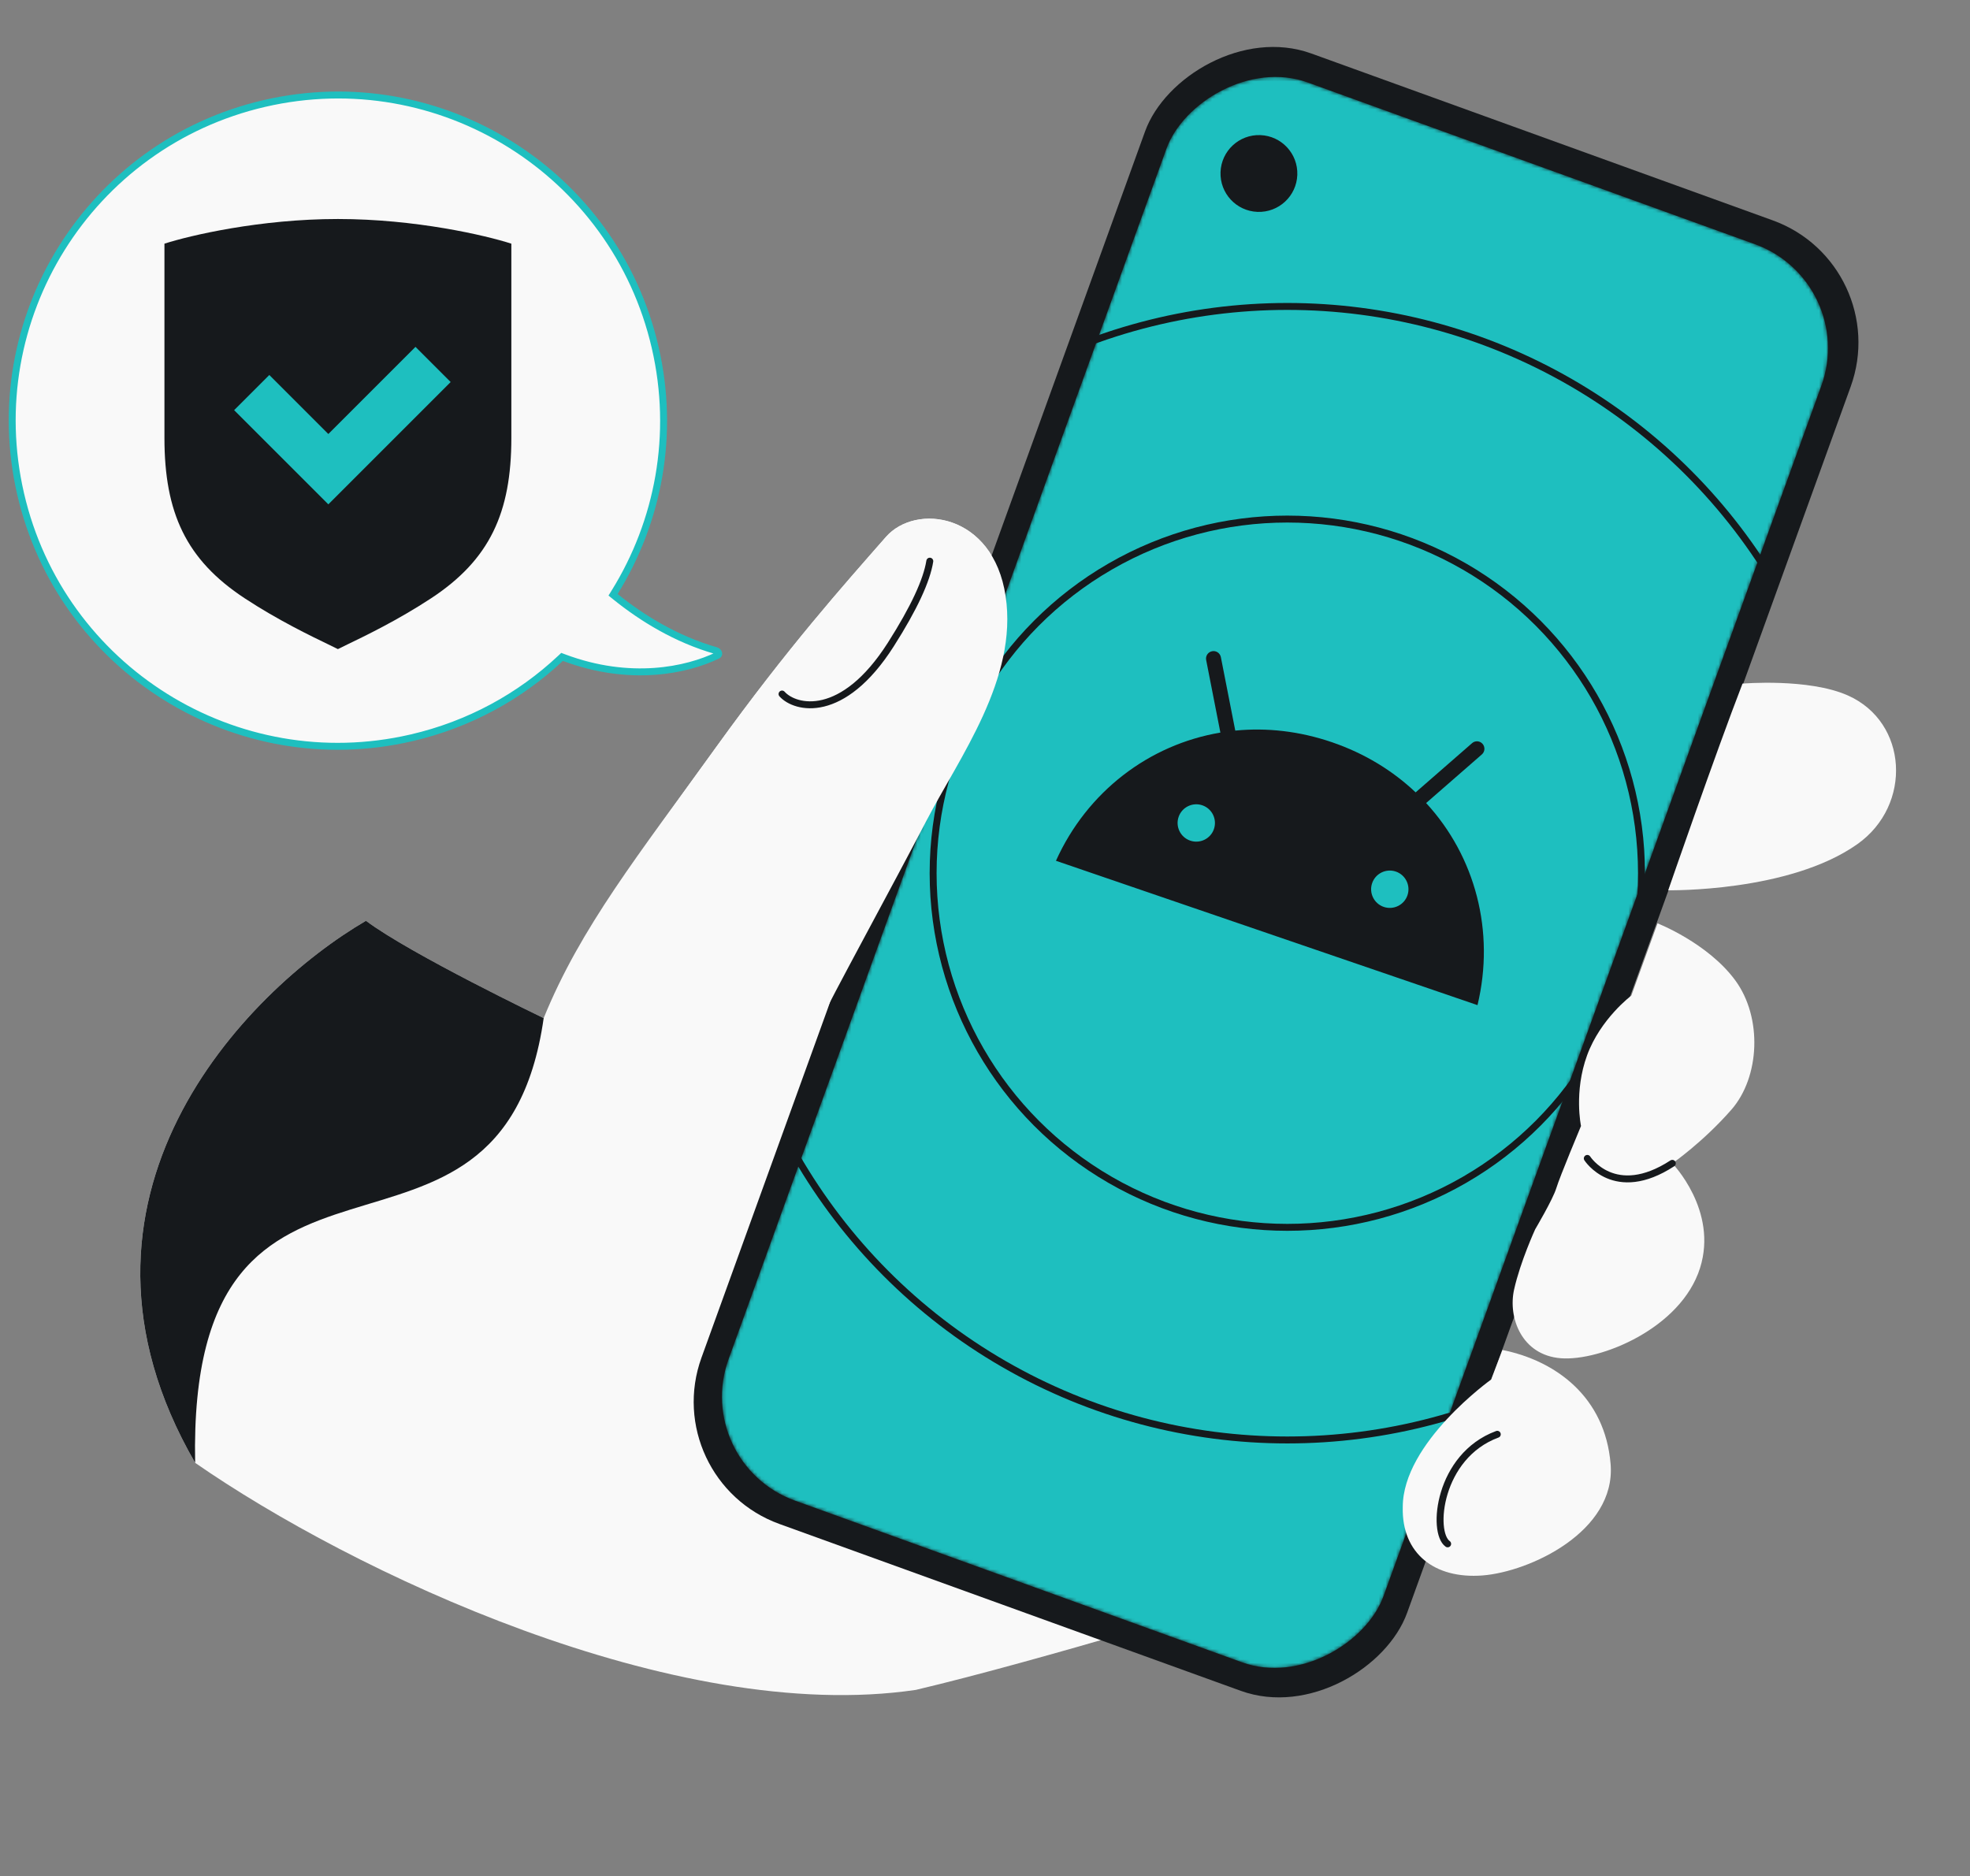 <svg width="568" height="541" viewBox="0 0 568 541" fill="none" xmlns="http://www.w3.org/2000/svg">
<rect x="0" y="0" width="568" height="541" fill="#808080" stroke="none"/>
<g clip-path="url(#clip0_1525_219)">
<path d="M362.706 459.488C362.706 459.488 362.702 459.489 362.695 459.491C361.233 458.931 256.843 418.968 234.238 410.756C211.473 402.486 207.26 386.447 211.58 372.043C215.899 357.64 243.692 288.545 243.692 288.545C243.692 288.545 241.365 284.968 244.173 278.223C246.058 273.699 257.505 255.148 267.093 236.703C276.682 218.257 293.519 195.711 289.942 171.878C286.364 148.046 264.092 144.944 255.415 154.852C243.082 168.94 227.364 186.458 206.517 215.391C184.084 246.531 167.427 267.358 156.755 293.585C156.755 293.585 118.431 275.189 105.512 265.52C70.706 285.838 12.129 345.542 56.261 421.82C101.208 453.033 194.474 497.551 264.058 487.297C300.048 478.799 361.769 459.777 362.695 459.491C362.706 459.495 362.711 459.497 362.711 459.497L362.706 459.488Z" fill="#F9F9F9"/>
<path d="M56.263 421.818C12.131 345.541 70.708 285.837 105.514 265.519C118.433 275.188 156.757 293.584 156.757 293.584C144.407 380.085 54.066 311.523 56.263 421.818Z" fill="#16191C"/>
<rect width="216.438" height="451.092" rx="37.462" transform="matrix(-0.94 -0.34 -0.34 0.94 546.335 76.279)" fill="#16191C"/>
<mask id="mask0_1525_219" style="mask-type:alpha" maskUnits="userSpaceOnUse" x="208" y="21" width="320" height="461">
<rect width="200.902" height="435.02" rx="31.87" transform="matrix(-0.94 -0.34 -0.34 0.94 535.984 81.266)" fill="#4580FF"/>
</mask>
<g mask="url(#mask0_1525_219)">
<rect width="200.902" height="435.02" rx="31.87" transform="matrix(-0.94 -0.34 -0.34 0.94 535.984 81.266)" fill="#1EBFBF"/>
<circle cx="371.161" cy="251.798" r="102.119" stroke="#16191C" stroke-width="2"/>
<circle cx="371.16" cy="251.797" r="163.432" stroke="#16191C" stroke-width="2"/>
<path d="M411.189 231.565L427.253 217.552C428.157 216.768 428.24 215.406 427.468 214.505C426.698 213.605 425.326 213.506 424.436 214.295L408.162 228.486C401.588 222.257 393.496 217.268 384.061 214.036C374.627 210.805 365.174 209.785 356.161 210.676L352.005 189.488C351.771 188.313 350.64 187.556 349.466 187.79C348.292 188.024 347.534 189.155 347.768 190.329L351.868 211.248C331.261 214.717 313.457 228.279 304.456 248.215L426.001 289.843C431.11 268.575 425.361 246.945 411.189 231.565ZM343.17 242.404C340.351 241.439 338.86 238.369 339.82 235.565C340.786 232.746 343.855 231.255 346.659 232.215C349.478 233.181 350.97 236.25 350.009 239.054C349.06 241.863 345.986 243.369 343.17 242.404ZM398.967 261.514C396.148 260.549 394.657 257.48 395.617 254.675C396.583 251.856 399.652 250.365 402.457 251.325C405.275 252.291 406.767 255.36 405.806 258.165C404.858 260.973 401.783 262.479 398.967 261.514Z" fill="#16191C"/>
<circle cx="362.978" cy="50.029" r="11.077" transform="rotate(2.103 362.978 50.029)" fill="#16191C"/>
</g>
<path d="M244.168 278.212C238.515 293.129 235.17 308.213 235.17 308.213" stroke="#16191C" stroke-width="2" stroke-miterlimit="10" stroke-linecap="round"/>
<path d="M206.518 215.392C184.085 246.531 168.734 266.972 158.062 293.199L236.778 294.077C238.663 289.553 257.505 255.149 267.094 236.703C276.682 218.258 293.52 195.711 289.942 171.879C286.365 148.046 264.093 144.944 255.416 154.852C243.083 168.941 227.364 186.458 206.518 215.392Z" fill="#F9F9F9"/>
<path d="M268.083 161.819C267.197 167.395 263.531 175.351 256.839 185.86C242.94 207.677 229.274 204.381 225.481 200.133" stroke="#16191C" stroke-width="2" stroke-miterlimit="10" stroke-linecap="round"/>
<path d="M480.991 256.717C480.991 256.717 515.888 257.343 535.548 243.4C551.423 232.146 550.161 208.257 532.769 200.536C521.438 195.508 502.41 197.125 502.41 197.125C494.685 217.062 480.991 256.717 480.991 256.717Z" fill="#F9F9F9"/>
<path d="M482.169 335.463C482.169 335.463 495.397 349.02 490.167 365.637C484.671 383.085 461.387 392.539 450.05 391.665C438.713 390.79 434.738 379.923 436.554 371.833C438.369 363.742 442.635 354.471 442.635 354.471C442.635 354.471 447.764 345.807 448.725 342.606C449.685 339.404 455.844 324.687 455.844 324.687C455.844 324.687 453.748 314.816 457.606 304.286C461.465 293.756 470.35 287.095 470.35 287.095L477.911 266.256C477.911 266.256 492.353 271.895 500.285 282.647C508.218 293.399 507.422 310.597 499.197 319.994C490.972 329.39 482.173 335.466 482.173 335.466L482.169 335.463Z" fill="#F9F9F9"/>
<path d="M482.169 335.463C465.482 346.328 457.658 334.039 457.658 334.039" stroke="#16191C" stroke-width="2" stroke-miterlimit="10" stroke-linecap="round"/>
<path d="M433.177 389.277C448.524 392.364 462.794 402.773 464.379 422.189C465.963 441.605 441.095 453.262 427.398 454.301C413.701 455.341 404.111 448.05 404.451 434.563C404.451 416.004 429.924 397.809 429.924 397.809L433.177 389.277Z" fill="#F9F9F9"/>
<path d="M431.704 413.593C414.711 419.862 412.719 441.897 417.393 445.186" stroke="#16191C" stroke-width="2" stroke-miterlimit="10" stroke-linecap="round"/>
<path d="M177.225 170.761L176.76 171.511L177.446 172.065C185.105 178.257 195.013 184.352 206.431 187.615C206.904 187.75 207.155 188.091 207.214 188.379C207.244 188.52 207.226 188.635 207.187 188.72C207.151 188.797 207.076 188.897 206.9 188.982C198.005 193.29 181.709 196.785 162.637 189.641L162.055 189.423L161.602 189.848C149.929 200.797 135.299 208.905 118.581 212.772C68.064 224.457 17.639 192.977 5.954 142.459C-5.73 91.942 25.75 41.517 76.267 29.832C126.784 18.148 177.209 49.627 188.894 100.145C194.712 125.297 189.83 150.424 177.225 170.761Z" fill="#F9F9F9" stroke="#1EBFBF" stroke-width="2"/>
<path d="M97.424 63.151C75.019 63.151 54.748 67.893 47.413 70.264L47.413 126.276C47.413 147.836 53.637 161.394 70.529 172.508C80.12 178.817 89.72 183.441 94.674 185.827L94.674 185.828L94.675 185.828C95.898 186.417 96.837 186.869 97.424 187.177C98.005 186.872 98.932 186.426 100.138 185.845L100.174 185.828L100.174 185.827C105.128 183.441 114.728 178.817 124.319 172.508C141.211 161.394 147.435 147.836 147.435 126.276L147.435 70.264C140.1 67.893 119.829 63.151 97.424 63.151Z" fill="#16191C"/>
<path d="M129.937 110.164L119.794 100.021L94.667 125.149L77.649 108.13L67.506 118.273L94.667 145.433L129.937 110.164Z" fill="#1EBFBF"/>
</g>
<defs>
<clipPath id="clip0_1525_219">
<rect y="0.5" width="568" height="540" rx="48" fill="white"/>
</clipPath>
</defs>
</svg>
